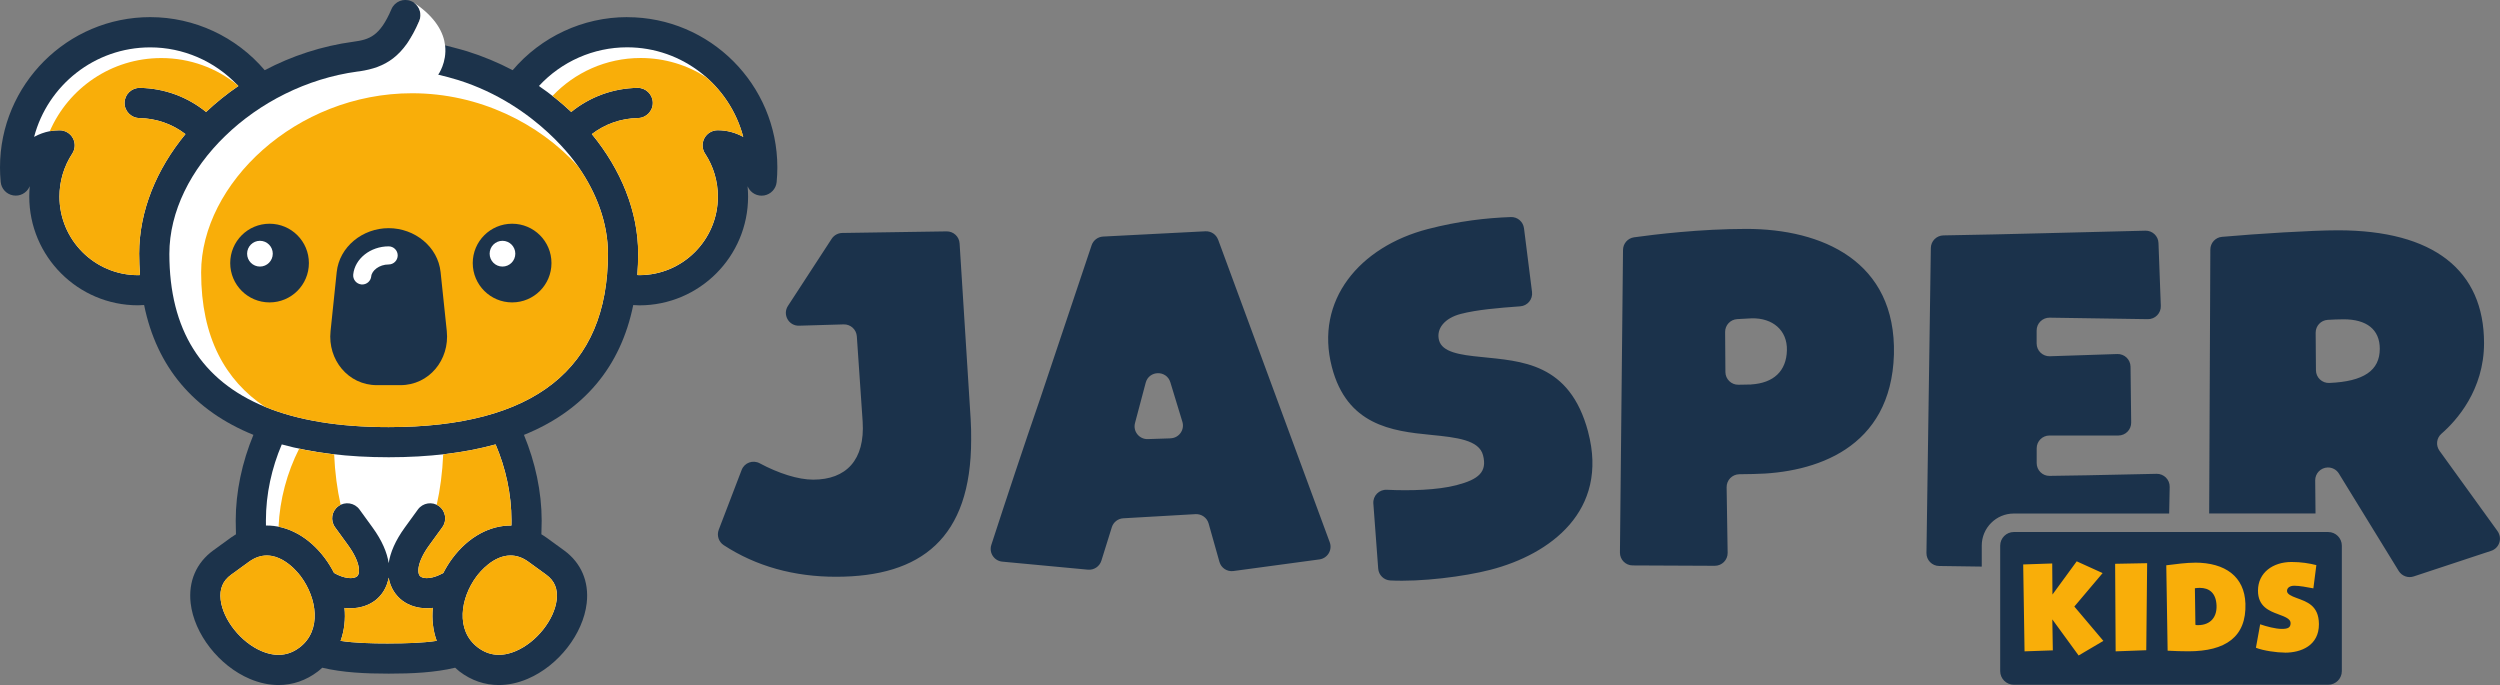 <?xml version="1.0" encoding="UTF-8"?> <svg xmlns="http://www.w3.org/2000/svg" id="b" viewBox="0 0 535.7 146.79"><rect x="0" y="0" width="535.7" height="146.79" fill="#808080" stroke="none"/><g id="c"><path d="M374.22,49.05c-9.88,0-19.71,1.19-24.07,1.8-1.35.19-2.35,1.33-2.37,2.69l-.66,64.85c-.02,1.52,1.21,2.77,2.73,2.77l17.59.08c1.54,0,2.78-1.25,2.76-2.79l-.22-14.04c-.02-1.51,1.18-2.76,2.7-2.79l3.07-.05c13.16-.2,29.47-5.4,30.08-25.6.51-20.09-15.5-26.92-31.61-26.92ZM375.24,82.39l-2.73.05c-1.53.03-2.78-1.2-2.79-2.72l-.06-8.58c-.01-1.47,1.13-2.68,2.6-2.76l3.09-.17c4.49-.1,7.65,2.55,7.55,6.83-.1,4.49-2.86,7.04-7.65,7.34ZM424.65,121.41l-9.14-.13c-1.52-.02-2.73-1.27-2.71-2.78l.94-65.36c.02-1.48,1.22-2.68,2.71-2.7,7.3-.11,14.34-.29,21.7-.47l21.56-.54c1.5-.04,2.76,1.14,2.81,2.64l.5,13.47c.06,1.57-1.21,2.87-2.78,2.85l-21.04-.32c-1.53-.02-2.79,1.21-2.79,2.74v2.79c0,1.54,1.27,2.78,2.81,2.74,2.68-.07,6.57-.23,14.47-.48,1.54-.05,2.82,1.17,2.84,2.71l.14,11.97c.02,1.53-1.22,2.78-2.74,2.78h-14.77c-1.52,0-2.74,1.23-2.74,2.74v3.17c0,1.52,1.24,2.76,2.76,2.74,3.99-.03,9.61-.15,22.93-.44,1.56-.03,2.84,1.24,2.81,2.8l-.11,5.71h-33.29c-3.79,0-6.87,3.08-6.87,6.87v4.5ZM208,89.94c.1,1.43.1,2.96.1,4.28,0,21.11-10.71,29.37-28.96,29.37-8.99,0-17.12-2.24-24.07-6.78-1.08-.71-1.52-2.08-1.06-3.29l4.91-12.82c.59-1.55,2.4-2.21,3.86-1.43,4.03,2.16,8.23,3.51,11.47,3.51,7.04,0,11.12-4.18,10.6-12.44l-1.25-18.27c-.1-1.47-1.34-2.6-2.82-2.56l-9.56.28c-2.21.07-3.59-2.39-2.38-4.24l9.37-14.38c.5-.76,1.34-1.23,2.26-1.25l22.37-.34c1.46-.02,2.69,1.11,2.78,2.57l2.38,37.77ZM261.01,51.35c-.42-1.13-1.52-1.85-2.72-1.79l-21.92,1.13c-1.13.06-2.1.8-2.46,1.87l-11.03,32.9c-3.69,10.69-7.13,21.06-10.46,31.31-.54,1.67.6,3.42,2.36,3.58l18.34,1.72c1.29.12,2.49-.68,2.88-1.91l2.24-7.18c.34-1.09,1.32-1.86,2.46-1.92l15.48-.89c1.28-.07,2.45.76,2.8,1.99l2.32,8.23c.37,1.32,1.65,2.16,3.01,1.97l18.42-2.49c1.74-.24,2.82-2.02,2.21-3.67l-23.92-64.85ZM250.82,93.93l-4.87.16c-1.84.06-3.22-1.67-2.74-3.45l2.29-8.63c.71-2.67,4.47-2.74,5.28-.1l2.58,8.47c.53,1.73-.73,3.48-2.53,3.54ZM340.3,92.55c4.5,16.95-8.16,26.24-20.9,29.54-5.68,1.47-14.92,2.63-21.5,2.29-1.37-.07-2.48-1.16-2.58-2.54l-1.04-13.95c-.12-1.65,1.23-3.02,2.88-2.94,5.01.24,10.86.07,14.91-.98,4.84-1.25,6.63-2.88,5.71-6.43-.84-3.26-5.62-3.81-11.24-4.36-8.32-.8-17.93-2.1-21.15-14.54-3.71-14.31,5.96-25.77,20.57-29.56,6.63-1.72,12.52-2.38,17.79-2.57,1.42-.05,2.63,1,2.81,2.4l1.72,13.65c.2,1.56-.96,2.97-2.53,3.08-4.69.34-9.23.72-12.75,1.63-3.45.9-5.29,3.16-4.65,5.63.66,2.57,4.5,3.15,8.93,3.58,8.66.92,19.06,1.17,23.02,16.05ZM535.18,113.82l-12.44-17.22c-.83-1.15-.66-2.74.42-3.67,3.2-2.77,9.12-9.35,9.12-19.41,0-15.6-10.81-24.17-31.31-24.17-5.57,0-17.26.73-24.84,1.4-1.41.12-2.49,1.3-2.5,2.72l-.25,56.56h22.79l-.07-7.09c-.01-1.5,1.18-2.73,2.68-2.77h0c.98-.02,1.89.47,2.4,1.31l12.82,20.87c.67,1.08,1.99,1.57,3.2,1.17l16.61-5.49c1.76-.58,2.45-2.71,1.36-4.21ZM499.12,82.06c-1.55.06-2.85-1.17-2.86-2.72l-.06-8.04c-.01-1.46,1.12-2.67,2.57-2.76,1.06-.06,2.31-.12,3.42-.12,4.89,0,7.75,2.14,7.75,6.32,0,4.64-3.42,7.01-10.83,7.32ZM498.88,114h-67.35c-1.62,0-2.93,1.31-2.93,2.93v26.87c0,1.62,1.31,2.93,2.93,2.93h67.35c1.62,0,2.93-1.31,2.93-2.93v-26.87c0-1.62-1.31-2.93-2.93-2.93Z" style="fill:#1b324b;"></path><path d="M445.4,140.45l-5.63-7.73.11,6.64-6.06.21-.29-18.62c.99-.03,2.12-.05,6.22-.21l.05,6.66,5.2-7.12,5.55,2.52-6.06,7.17,6.22,7.36-5.31,3.13ZM459.91,139.33l-6.57.24-.11-18.76,6.86-.13-.19,18.65ZM489.62,139.84c-1.74,0-4.61-.4-6.22-1.04l.91-5.03c1.37.48,3.3.99,4.64.99s1.88-.29,1.88-1.26c0-.88-1.18-1.34-2.57-1.85-2.06-.75-4.42-1.71-4.42-5.08,0-3.88,3.22-6.15,7.18-6.15,2.09,0,3.83.29,5.33.67l-.64,4.98c-1.47-.27-2.95-.56-4.1-.56-.94,0-1.55.45-1.55,1.12s.94,1.1,2.04,1.5c2.14.8,4.77,1.55,4.8,5.59.03,4.6-3.81,6.13-7.26,6.13ZM470.35,120.57c-1.77,0-4.1.29-6.16.56l.29,18.3c1.34.08,3.24.13,4.45.13,7.96,0,12.46-3.08,12.22-10.22-.19-5.75-4.29-8.78-10.8-8.78ZM470.54,133.95l-.11-.11-.11-7.79c.32-.05.7-.08,1.05-.08,1.96,0,3.48,1.02,3.59,3.77.11,2.89-1.72,4.39-4.42,4.2Z" style="fill:#f9ae09;"></path><path d="M134.38,3.67c-9.48,0-18.44,4.21-24.53,11.37-3.07-1.62-6.34-2.98-9.75-4.05-1.41-.44-4.67-1.26-4.7-1.27-2.19-.52-4.89-.91-7.71-1.12.75-1.16,1.46-2.51,2.14-4.11.7-1.64-.07-3.54-1.71-4.24-1.65-.7-3.54.07-4.24,1.71-2.48,5.82-4.73,6.52-8.14,6.98-6.78.91-13.22,3.05-19.02,6.1-6.09-7.16-15.05-11.37-24.53-11.37C14.44,3.67,0,18.11,0,35.86c0,1.04.05,2.1.15,3.14.14,1.45,1.23,2.62,2.67,2.87,1.44.25,2.86-.49,3.48-1.81.03-.06.05-.11.08-.17-.07.74-.11,1.49-.11,2.23,0,12.85,10.45,23.3,23.3,23.3.44,0,.87-.04,1.31-.06,2.7,13.27,10.61,22.62,23.42,27.82-2.43,5.86-3.79,12.22-3.79,18.36,0,1.01.02,1.99.05,2.95-.35.21-.69.43-1.03.67l-3.83,2.78c-3.65,2.66-5.37,6.67-4.85,11.29.75,6.61,6.07,13.43,12.65,16.23,2.09.89,4.17,1.33,6.19,1.33,3.02,0,5.9-.98,8.44-2.92.33-.25.62-.52.92-.79,4.38,1.04,9.23,1.27,14.24,1.27s9.86-.23,14.24-1.27c.3.27.59.54.91.79,2.54,1.94,5.42,2.92,8.44,2.92,2.02,0,4.11-.44,6.19-1.33,6.58-2.8,11.9-9.63,12.65-16.23.53-4.62-1.2-8.63-4.85-11.29l-3.83-2.78c-.34-.25-.69-.46-1.03-.67.04-.95.06-1.93.06-2.94,0-6.14-1.37-12.5-3.8-18.36,12.81-5.19,20.72-14.55,23.42-27.82.44.02.87.06,1.31.06,12.85,0,23.3-10.45,23.3-23.3,0-.75-.04-1.49-.11-2.23.03.06.05.11.08.17.62,1.32,2.04,2.06,3.48,1.81,1.43-.25,2.53-1.42,2.67-2.87.1-1.04.15-2.09.15-3.14,0-17.75-14.44-32.19-32.18-32.19Z" style="fill:#1c334b;"></path><path d="M26.69,22.01c-.03,1.79,1.39,3.26,3.18,3.29,3.63.07,7.04,1.27,9.87,3.43-6.2,7.52-9.92,16.46-9.92,25.63,0,1.57.07,3.09.18,4.58-.14,0-.28.02-.43.02-9.28,0-16.83-7.55-16.83-16.83,0-3.29.95-6.47,2.74-9.21.65-.99.71-2.26.14-3.31-.56-1.04-1.65-1.69-2.84-1.69-.72,0-1.42.07-2.11.19h0c-1.17.23-2.29.63-3.36,1.22,2.9-11.02,12.95-19.18,24.88-19.18,7.07,0,13.79,2.94,18.61,7.99h.01c.09.1.18.19.27.29-2.48,1.69-4.79,3.55-6.92,5.56-4.01-3.24-8.92-5.07-14.18-5.16h-.05c-1.76,0-3.21,1.41-3.24,3.18Z" style="fill:#fff;"></path><path d="M64.2,138.73c-2.37,1.81-5.12,2.08-8.17.78-4.42-1.88-8.26-6.72-8.75-11.01-.26-2.3.47-4.05,2.23-5.33l3.83-2.78c5.42-3.95,10.21,1.9,11.11,3.11,3.46,4.65,4.56,11.56-.24,15.23Z" style="fill:#fff;"></path><path d="M83.28,137.88c-3.79,0-7.24-.1-10.3-.55.82-2.25,1.07-4.66.84-7.06.43.05.85.07,1.25.07,2.03,0,3.85-.58,5.26-1.63,1.43-1.07,2.58-2.74,2.95-4.94.37,2.2,1.52,3.87,2.95,4.94,1.41,1.05,3.22,1.63,5.26,1.63.41,0,.83-.03,1.25-.08-.23,2.4.02,4.81.84,7.06-3.06.45-6.5.55-10.3.55Z" style="fill:#fff;"></path><path d="M96.94,119.63c-.73.98-1.38,2.04-1.95,3.15-2.23,1.26-4.1,1.34-4.89.75-.81-.6-.75-3.09,1.9-6.72l2.78-3.83c1.05-1.45.73-3.47-.71-4.52-1.45-1.05-3.47-.73-4.52.71l-2.78,3.83c-2.09,2.87-3.15,5.45-3.48,7.67-.34-2.23-1.39-4.8-3.48-7.67l-2.78-3.83c-1.05-1.44-3.07-1.76-4.52-.71-1.44,1.05-1.76,3.07-.71,4.52l2.78,3.83c2.65,3.64,2.7,6.12,1.9,6.72-.79.59-2.66.51-4.89-.75-.57-1.1-1.21-2.16-1.95-3.15-3.47-4.66-8.09-7.08-12.65-7.02,0-.36-.01-.71-.01-1.08,0-5.7,1.26-11.29,3.4-16.3,6.61,1.82,14.25,2.75,22.91,2.75s16.3-.93,22.91-2.75c2.14,5,3.4,10.6,3.4,16.3,0,.37,0,.72-.01,1.08-4.55-.06-9.18,2.36-12.65,7.02Z" style="fill:#fff;"></path><path d="M113.23,120.38l3.83,2.78c1.76,1.28,2.49,3.02,2.23,5.33-.49,4.29-4.33,9.13-8.75,11.01-3.05,1.3-5.79,1.03-8.17-.78h0c-4.8-3.67-3.71-10.59-.24-15.23.68-.91,3.57-4.46,7.27-4.46,1.21,0,2.51.38,3.84,1.35Z" style="fill:#fff;"></path><path d="M151.09,32.92c1.79,2.74,2.74,5.92,2.74,9.21,0,9.28-7.55,16.83-16.83,16.83-.14,0-.28-.02-.43-.02.11-1.49.18-3.01.18-4.58,0-9.05-3.69-18.03-9.93-25.62,2.83-2.16,6.24-3.38,9.88-3.44,1.79-.03,3.21-1.5,3.18-3.29-.03-1.77-1.47-3.18-3.23-3.18-.02,0-.04,0-.06,0-5.26.09-10.18,1.92-14.19,5.16-2.12-2.01-4.44-3.87-6.92-5.56,4.84-5.24,11.68-8.29,18.9-8.29,11.92,0,21.98,8.16,24.88,19.19-1.69-.93-3.53-1.42-5.47-1.42-1.19,0-2.28.65-2.85,1.7-.56,1.05-.51,2.32.14,3.31Z" style="fill:#fff;"></path><path d="M123.79,35.55s-8.5-13.02-25.62-18.4c-1.24-.39-2.99-.85-4.27-1.15,0,0,0,0,0,0,0,0,1.89-2.61,1.48-6.23-.31-2.73-1.94-6.03-6.7-9.21.02.01.03.02.04.04,1.22.85,1.72,2.47,1.11,3.9-3.31,7.77-7.34,9.95-12.73,10.77-.17.02-.34.04-.5.06-21.85,2.95-40.31,20.84-40.31,39.07,0,16.28,6.88,27.15,20.46,32.76,7.04,2.9,15.89,4.36,26.53,4.36,31.18,0,46.99-12.51,46.99-37.17,0-6.45-2.38-12.97-6.48-18.8Z" style="fill:#fff;"></path><path d="M26.69,22.01c-.03,1.79,1.39,3.26,3.18,3.29,3.63.07,7.04,1.27,9.87,3.43-6.2,7.52-9.92,16.46-9.92,25.63,0,1.57.07,3.09.18,4.58-.14,0-.28.02-.43.02-9.28,0-16.83-7.55-16.83-16.83,0-3.29.95-6.47,2.74-9.21.65-.99.71-2.26.14-3.31-.56-1.04-1.65-1.69-2.84-1.69-.72,0-1.42.07-2.11.19,4.01-9.22,13.19-15.67,23.89-15.67,6.15,0,11.79,2.13,16.24,5.7h.01c.09.1.18.19.27.29-2.48,1.69-4.79,3.55-6.92,5.56-4.01-3.24-8.92-5.07-14.18-5.16h-.05c-1.76,0-3.21,1.41-3.24,3.18Z" style="fill:#f9ae09;"></path><path d="M64.2,138.72c-2.38,1.82-5.12,2.08-8.17.78-4.42-1.88-8.26-6.72-8.75-11.01-.26-2.3.46-4.05,2.22-5.33l3.83-2.78c5.43-3.95,10.21,1.9,11.11,3.11,3.47,4.65,4.56,11.57-.24,15.23Z" style="fill:#f9ae09;"></path><path d="M76.46,123.53c-.79.58-2.65.5-4.89-.76-.56-1.1-1.21-2.16-1.94-3.14-2.78-3.73-6.31-6.03-9.94-6.77.25-5.81,1.83-11.62,4.41-16.71,2.38.5,4.88.91,7.5,1.21.17,3.89.66,7.54,1.39,10.81-.17.07-.33.17-.49.29-1.45,1.05-1.77,3.07-.72,4.52l2.79,3.82c2.64,3.64,2.7,6.12,1.89,6.73Z" style="fill:#f9ae09;"></path><path d="M93.58,137.32c-3.06.45-6.5.56-10.3.56s-7.24-.1-10.3-.56c.82-2.24,1.07-4.65.84-7.05.42.04.84.07,1.25.07,2.03,0,3.85-.58,5.26-1.63,1.43-1.07,2.58-2.74,2.95-4.94.37,2.2,1.52,3.87,2.95,4.94,1.41,1.05,3.23,1.63,5.26,1.63.41,0,.83-.03,1.26-.08-.24,2.4.01,4.81.83,7.06Z" style="fill:#f9ae09;"></path><path d="M109.59,111.53c0,.37,0,.72-.01,1.08-4.55-.06-9.18,2.36-12.64,7.02-.74.98-1.38,2.04-1.95,3.14-2.23,1.26-4.1,1.34-4.89.76-.8-.61-.75-3.09,1.9-6.73l2.78-3.82c1.05-1.45.73-3.47-.71-4.52-.16-.11-.32-.21-.49-.29.74-3.27,1.22-6.92,1.39-10.81,4.02-.46,7.76-1.17,11.22-2.13,2.14,5.01,3.4,10.6,3.4,16.3Z" style="fill:#f9ae09;"></path><path d="M119.28,128.49c-.48,4.29-4.33,9.13-8.75,11.01-3.04,1.3-5.79,1.04-8.16-.78h-.01c-4.8-3.66-3.7-10.58-.24-15.23.68-.91,3.57-4.46,7.27-4.46,1.21,0,2.51.38,3.84,1.35l3.83,2.78c1.76,1.28,2.49,3.03,2.22,5.33Z" style="fill:#f9ae09;"></path><path d="M130.27,54.35c0,24.66-15.81,37.17-46.99,37.17-10.64,0-19.49-1.46-26.53-4.36-8.42-5.62-13.65-14.77-13.65-28.77,0-18.94,20.24-38.41,45.2-38.41,14.39,0,27.2,6.46,35.48,15.56,0,0,.01,0,.01.01,4.1,5.83,6.48,12.35,6.48,18.8Z" style="fill:#f9ae09;"></path><path d="M151.08,32.92c1.8,2.73,2.74,5.91,2.74,9.2,0,9.28-7.55,16.83-16.83,16.83-.14,0-.28-.02-.42-.02.11-1.49.17-3.01.17-4.58,0-9.05-3.68-18.03-9.92-25.62,2.82-2.16,6.24-3.37,9.88-3.44,1.78-.03,3.21-1.5,3.18-3.29-.04-1.76-1.48-3.18-3.24-3.18-.02,0-.04,0-.06.01-5.25.09-10.17,1.91-14.18,5.16-1.27-1.2-2.61-2.35-4.01-3.43,4.74-5,11.45-8.13,18.89-8.13,5.18,0,10.01,1.52,14.07,4.14,3.79,3.32,6.59,7.74,7.91,12.76-1.69-.94-3.53-1.42-5.47-1.42-1.19,0-2.28.65-2.85,1.7-.56,1.04-.51,2.31.14,3.31Z" style="fill:#f9ae09;"></path><path d="M57.76,47.94c-4.66,0-8.43,3.77-8.43,8.43s3.77,8.43,8.43,8.43,8.43-3.77,8.43-8.43-3.77-8.43-8.43-8.43ZM95.74,70.97l-1.33-12.67c-.56-5.41-5.53-9.41-11.13-9.41s-10.56,4-11.13,9.41l-1.32,12.67c-.64,6.12,3.78,11.56,9.93,11.56h5.04c6.16,0,10.57-5.44,9.94-11.56ZM109.74,47.94c-4.66,0-8.44,3.77-8.44,8.43s3.78,8.43,8.44,8.43,8.43-3.77,8.43-8.43-3.77-8.43-8.43-8.43Z" style="fill:#1c334b;"></path><ellipse cx="55.7" cy="54.36" rx="2.75" ry="2.76" style="fill:#fff;"></ellipse><ellipse cx="107.67" cy="54.36" rx="2.75" ry="2.76" style="fill:#fff;"></ellipse><path d="M79.55,59.2c.12-1.2,1.69-2.53,3.73-2.53,1.07,0,1.94-.87,1.94-1.94s-.87-1.94-1.94-1.94c-3.9,0-7.24,2.64-7.59,6.02-.11,1.07.66,2.02,1.73,2.14.07,0,.14.01.2.01.98,0,1.82-.74,1.93-1.74Z" style="fill:#fff;"></path></g></svg> 